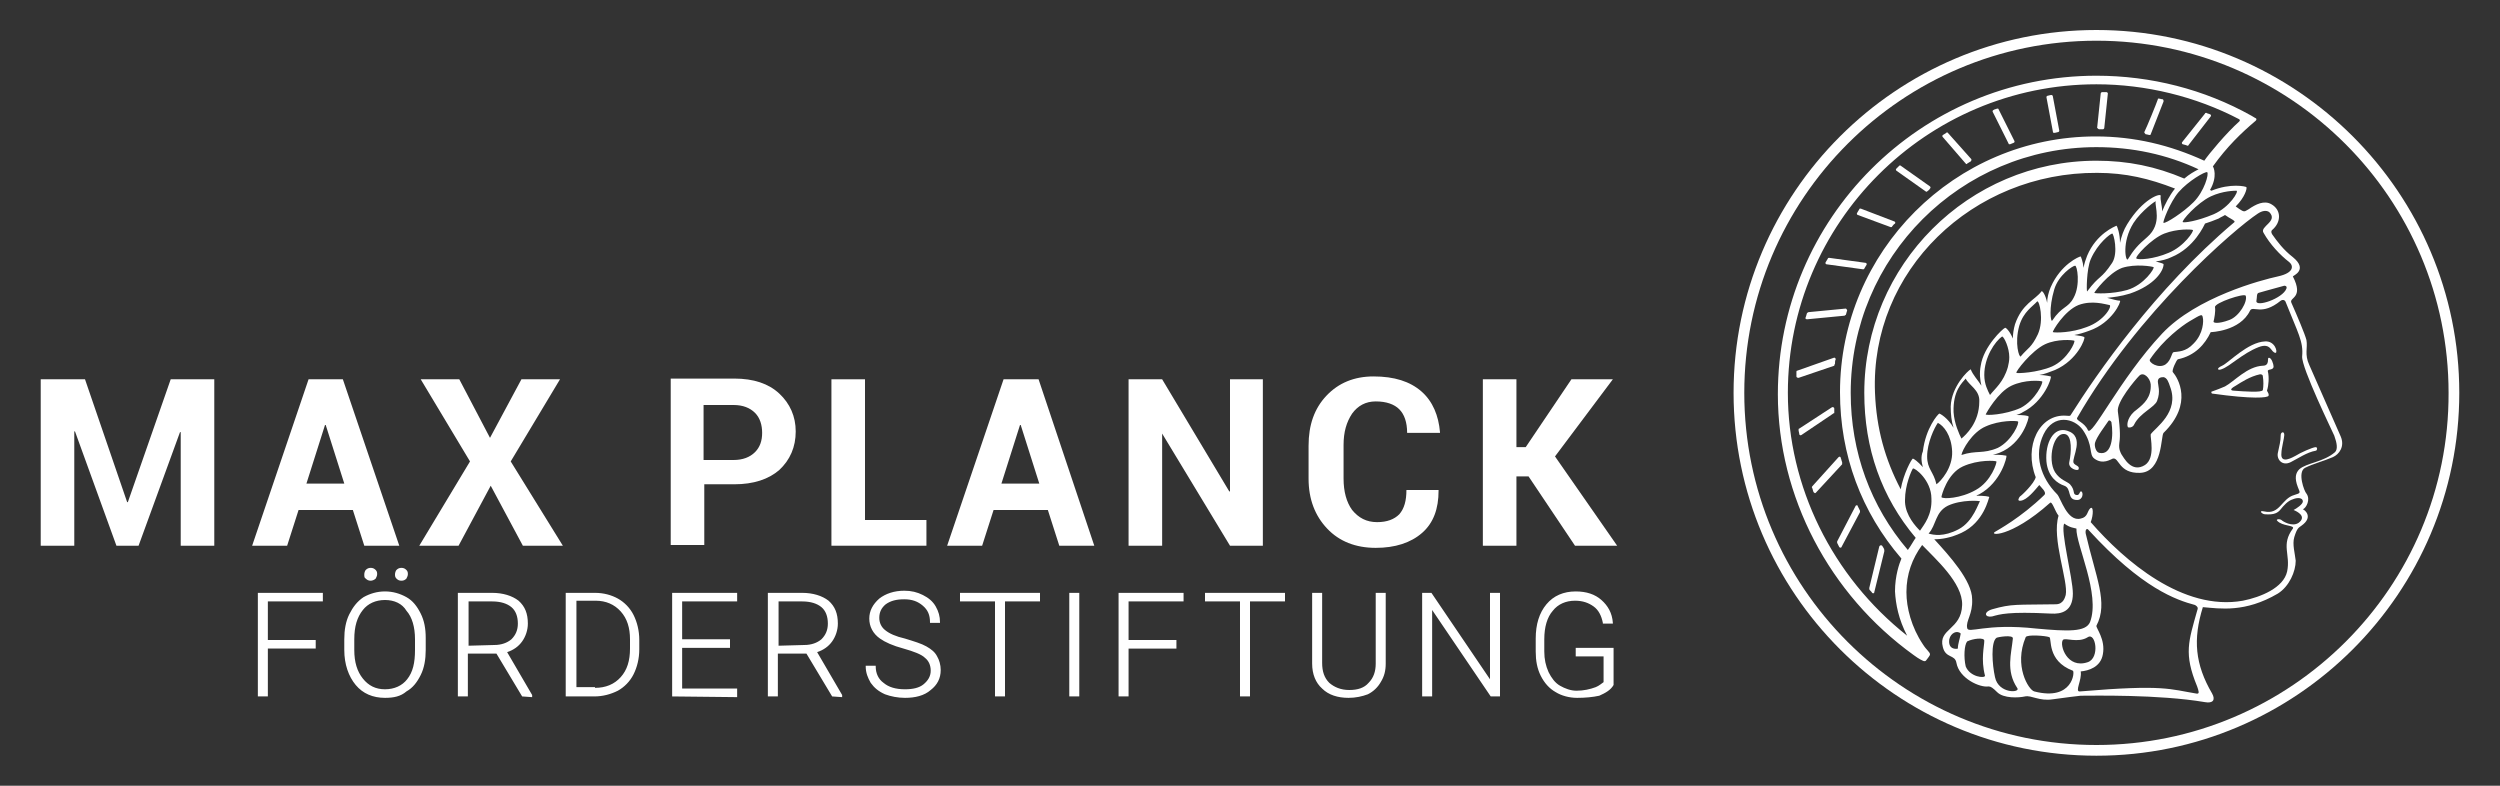 <?xml version="1.0" encoding="UTF-8"?>
<svg xmlns="http://www.w3.org/2000/svg" xmlns:xlink="http://www.w3.org/1999/xlink" version="1.1" id="Ebene_1" x="0px" y="0px" viewBox="0 0 350 110" style="enable-background:new 0 0 350 110;" xml:space="preserve">
<rect x="0" y="0" width="350" height="110" fill="#333333" stroke="none"/>
<style type="text/css">
	.st0{fill:#FFFFFF;}
</style>
<polygon class="st0" points="23.9,53.1 17.9,70.3 17.8,70.3 11.9,53.1 5.7,53.1 5.7,76.4 10.4,76.4 10.4,60.4 10.5,60.4 16.3,76.4   19.4,76.4 25.2,60.5 25.3,60.5 25.3,76.4 30,76.4 30,53.1 "></polygon>
<path class="st0" d="M42.9,67.7l2.6-8.2h0.1l2.6,8.2H42.9z M48,53.1h-4.8l-7.9,23.3h4.9l1.6-5h7.6l1.6,5h4.9L48,53.1z"></path>
<polygon class="st0" points="78.8,76.4 71.5,64.6 78.4,53.1 73,53.1 68.6,61.3 64.3,53.1 58.9,53.1 65.8,64.6 58.7,76.4 64.2,76.4   68.7,68 73.2,76.4 "></polygon>
<g>
	<path class="st0" d="M105.7,63.3c-0.7,0.7-1.7,1.1-3,1.1h-4.2v-7.7h4.2c1.3,0,2.3,0.4,3,1.1c0.7,0.7,1,1.7,1,2.8   C106.7,61.7,106.4,62.6,105.7,63.3 M109.1,55.1c-1.5-1.4-3.6-2.1-6.3-2.1h-8.9v23.3h4.7v-8.5h4.2c2.7,0,4.8-0.7,6.3-2   c1.5-1.4,2.3-3.2,2.3-5.4C111.4,58.3,110.6,56.5,109.1,55.1"></path>
</g>
<polygon class="st0" points="129.7,72.8 121.1,72.8 121.1,53.1 116.4,53.1 116.4,76.4 129.7,76.4 "></polygon>
<path class="st0" d="M140.2,67.7l2.6-8.2h0.1l2.6,8.2H140.2z M140.5,53.1l-7.9,23.3h4.9l1.6-5h7.6l1.6,5h4.9l-7.8-23.3  C145.4,53.1,140.5,53.1,140.5,53.1z"></path>
<polygon class="st0" points="162.7,60.7 162.7,60.7 172.2,76.4 176.8,76.4 176.8,53.1 172.2,53.1 172.2,68.8 172.1,68.8 162.7,53.1   158,53.1 158,76.4 162.7,76.4 "></polygon>
<g>
	<path class="st0" d="M199,54.8c-1.6-1.4-3.8-2.1-6.7-2.1c-2.7,0-4.9,0.9-6.6,2.7c-1.7,1.8-2.5,4.1-2.5,7V67c0,2.9,0.9,5.2,2.6,7   c1.7,1.8,4,2.7,6.8,2.7c2.7,0,4.9-0.7,6.5-2.1s2.3-3.4,2.3-5.9v-0.1h-4.5c0,1.5-0.3,2.6-1,3.4c-0.7,0.7-1.7,1.1-3.1,1.1   c-1.5,0-2.6-0.6-3.5-1.7c-0.8-1.1-1.2-2.6-1.2-4.4v-4.7c0-1.8,0.4-3.2,1.2-4.4c0.8-1.1,1.9-1.7,3.3-1.7c1.5,0,2.6,0.4,3.3,1.1   s1.1,1.8,1.1,3.3h4.6v-0.1C201.4,58.2,200.6,56.2,199,54.8"></path>
</g>
<polygon class="st0" points="225.8,53.1 220,53.1 213.6,62.6 212.3,62.6 212.3,53.1 207.6,53.1 207.6,76.4 212.3,76.4 212.3,66.7   214,66.7 220.5,76.4 226.4,76.4 217.7,63.9 "></polygon>
<g>
	<path class="st0" d="M293.5,104.3c-27.2,0-49.3-22.1-49.3-49.3s22.1-49.3,49.3-49.3s49.3,22.1,49.3,49.3   C342.9,82.2,320.7,104.3,293.5,104.3 M293.5,4.2c-28,0-50.8,22.8-50.8,50.8s22.8,50.8,50.8,50.8S344.3,83,344.3,55   S321.5,4.2,293.5,4.2"></path>
	<path class="st0" d="M326.9,63.3c-1.6,1.4-4,1.5-5,2.4c-0.5,0.5-0.7,1.2-0.2,2.5c0.3,0.8,0.5,0.8-0.5,1.1c-1.8,0.5-2,2.8-4.2,2.3   c-0.9-0.2-0.3,0.4,0.1,0.4c1.3,0.1,1.8-0.2,2.2-0.7s1-1.2,1.7-1.4c0.7-0.3,1.4-0.2,1.4,0.3c0,0.4-0.9,1-1.3,1.2   c0.5,0.2,1.9,0.9,0.7,1.8c-0.9,0.6-2.2-0.2-2.4-0.4c-0.3-0.2-0.8-0.1-0.6,0.1c0.7,0.8,2.5,0.6,2.2,1.1c-1.7,2.3-0.3,3.6-0.8,6   c-0.5,2.3-3.7,3.6-6.2,4.1c-8.4,1.5-16.6-5.6-21.3-11c0.4-1,0.4-2.4-0.1-1.9c-0.4,0.4-0.3,1.2-1.3,1.4c-1.9,0.5-2.8-2.9-3.3-3.4   c-2.3-2.3-3.3-5.5-1.9-8.4s4.3-2.3,5.5-0.6c1.5,2.2,0.8,3.4,1.6,4c1.2,0.9,2.3,0.1,2.6,0c0.9-0.2,0.8,2.1,3.8,2   c3.2-0.1,2.9-5.2,3.3-5.6c4.2-4.1,2-7.7,1.3-8.5c-0.2-0.2,0.5-1.7,0.7-1.8c2.4-0.5,3.8-2.1,4.6-3.8c0,0,4.1-0.1,5.5-3   c0.4-0.8,1.6,0.8,4.3-1.4c0.3-0.2,0.6-0.1,0.7,0.2c1.7,4.3,2.5,5.5,2.3,7.6c-0.1,1.6,4.2,10.4,4.5,11.1   C327.2,62.1,327.3,62.9,326.9,63.3 M307.6,85.5c-1.2,4.3-1.9,6,0,10.6c0.2,0.6,0.4,1.1-0.1,1c-3.7-0.6-4.5-1.3-16.3-0.3   c-0.8,0.1,0.3-1.6,0.1-2.8c1.1-0.1,2.8-0.6,3.1-2.4c0.4-2.1-1-3.7-0.9-4c1.7-3.2-0.1-6.8-1.5-12.9c-0.1-0.6,0.2-0.8,0.4-0.5   c7.5,8.2,12.3,9.8,14.9,10.5C307.8,85,307.7,85.2,307.6,85.5 M284.8,96.8c-0.8-0.2-2.9-3.6-1.2-7.6c0.2-0.4,2.8-0.2,3.3,0   c0.4,0.1-0.4,3.3,3.3,4.7C290.5,94,290.2,98.2,284.8,96.8 M279.3,94.8c-0.4-1.8-0.6-4.9,0.2-5.5c0.1-0.1,2.4-0.5,2.3,0.1   c-0.2,2.1-1,4.5,0.6,6.9C283,97,279.8,97.2,279.3,94.8 M292.3,92.7c-2.9,1-4-2.4-3.5-3.1c0.3-0.4,2.1,0.5,3.5-0.4   C293.4,88.5,294,92.1,292.3,92.7 M275.4,87.9c-0.2-1,0.8-1.9,0.7-4c0-2.6-3.2-6.1-5.3-8.4c1,0,2.3-0.2,3.8-0.9   c3.2-1.5,3.8-4.9,3.9-5c0-0.1-0.7-0.2-1.8-0.2c0.1-0.1,0.2-0.1,0.4-0.2c3.1-1.7,3.9-5.3,3.8-5.4c-0.1,0-0.8-0.2-1.9-0.1   c0.3-0.1,0.6-0.2,0.9-0.3c3.3-1.3,4.2-5,4.1-5.1s-0.7-0.2-1.7-0.2c0.3-0.1,0.6-0.2,0.9-0.4c3-1.5,4.1-4.9,3.9-5   c-0.1,0-0.7-0.2-1.6-0.2c0.7-0.1,1.4-0.4,2.2-0.7c3.2-1.4,4.3-4.5,4.1-4.6c-0.1-0.1-0.6-0.2-1.4-0.3c0.6-0.1,1.3-0.3,2.1-0.6   c3.2-1.1,4.5-4.1,4.3-4.2c-0.4,0-1-0.2-1.8-0.4c0.9-0.1,1.9-0.2,3.2-0.6c3.5-1.2,4.7-3.2,4.7-4.1c0-0.1-0.4-0.2-1.1-0.4   c0.8-0.1,1.6-0.3,2.2-0.6c3.2-1.3,4.6-4.5,4.7-4.7c0.6-0.2,1.2-0.4,1.9-0.7c0.3-0.2,0.6-0.3,0.9-0.5c0.2,0.1,0.4,0.3,0.8,0.5   c0.5,0.3,0.7,0.4,0.4,0.6c-11,9.3-19.2,21.2-22.8,26.9c-0.1,0.2-0.3,0.1-0.6,0.1c-3.8-0.3-6,4.3-4.3,8.6c-0.2,0.9-2,2.6-2.2,2.7   c-0.1,0.1-0.5,0.7,0.1,0.6c0.9-0.1,2-1.5,2.6-2.2c0.2,0.3,1.1,1,0.7,1.4c-3.3,3.2-6.5,4.9-6.8,5.1c-1.2,0.6,2,1,7.6-4   c0.3-0.3,0.7,1.2,1.2,1.8c-1,3.2,1.4,9.2,1,11.1c-0.1,0.3-0.3,1.3-1.4,1.3c-5.5,0.1-6.1-0.1-8.9,0.7c-1.3,0.4-1,1.2,0,1   c1.1-0.3,2.2-0.7,8.2-0.4c1.5,0.1,3.1-0.3,3.1-2.8c0-2.2-1.8-8.9-1.2-9.8c0.8,0.6,1.4,0.6,1.7,0.7c-0.1,2.2,3.4,9.2,1.9,13.1   c-0.6,1.4-3.1,1.3-7.5,0.9C277.9,87.2,275.5,88.8,275.4,87.9 M275.2,93.3c-0.3-1.3-0.2-3,0.2-3.5c0.8-0.4,2.4-0.6,2.4-0.1   c0,0.8-0.5,2.6,0.1,4.9C277.9,95,275.8,94.8,275.2,93.3 M272.7,70.8c1.9-0.9,4.6-0.7,4.5-0.6c-0.2,0.1-0.9,2.8-3,3.9   s-3.5,0.8-4.2,0.6C271.1,73.5,270.9,71.7,272.7,70.8 M268.8,74.3c-0.6-0.6-2-2.1-2.1-4c0-0.1,0-0.2,0-0.3c0-2.1,0.9-4.1,1.1-4.4   c0.2-0.2,2.6,1.6,2.6,4.2C270.5,72.1,269.4,73.4,268.8,74.3 M267.1,77L267.1,77c-5.2-6.1-8-13.7-8-22c0-19,15.4-34.4,34.4-34.4   c5,0,9.8,1,14.3,3.1c-0.6,0.3-1.3,0.7-2,1.3c-4-1.7-7.9-2.5-12.3-2.5C275.6,22.5,261,37.1,261,55c0,7.8,2.4,14.6,7.2,20.3   C267.9,75.7,267.6,76.3,267.1,77 M267,89c-10.5-8.3-16.7-20.9-16.7-34c0-23.8,19.4-43.2,43.2-43.2c6.9,0,13.9,1.7,20,4.9   c0.1,0.1,0.1,0.2,0,0.3c-1.8,1.6-4.3,4.6-4.9,5.5c-4.8-2.2-9.8-3.4-15.2-3.4c-19.7,0-35.8,16.1-35.8,35.8c0,8.8,3,16.8,8.6,23.3   c-0.3,0.7-0.9,2.4-0.9,4.6C265.4,84.6,265.8,86.7,267,89 M299.1,36.2c-0.3-0.2,2.1-2.8,3.9-3.5s3.8-0.6,4-0.5s-1.2,2.3-3.4,3.2   C301.5,36.3,299.4,36.4,299.1,36.2 M293.2,41c0-0.1,2-2.8,3.9-3.5c1.9-0.6,4.2-0.2,4.4-0.1c0.2,0.1-1.3,2.5-3.7,3.2   C295.7,41.2,293.2,41.1,293.2,41 M287.4,46.5c-0.1-0.1,1.6-3,3.6-3.8c1.9-0.7,3.7-0.1,4.3,0c0.5,0-0.6,2.2-3.2,3.1   C290,46.6,287.8,46.6,287.4,46.5 M282.3,52.2c-0.2-0.1,2.1-3.1,4-4c1.7-0.8,3.9-0.6,4.1-0.5s-0.9,2.6-3.1,3.6   C285.2,52.2,282.4,52.3,282.3,52.2 M278,58c0.1-0.2,1.7-3.1,3.6-4s4.1-0.7,4.3-0.6c0.2,0.1-0.9,2.6-3,3.7   C280.7,58.1,277.9,58.2,278,58 M274.6,63.7c0.1-0.7,1.5-3.2,3.4-4c2-0.9,4.3-0.8,4.5-0.7c0.3,0.1-0.8,2.7-2.8,3.7   C277.6,63.6,276.7,63,274.6,63.7 M274.8,65.3c2.2-1,4.6-0.8,4.7-0.7c0.1,0.1-0.7,2.8-2.9,4c-2.1,1.2-4.6,1.3-4.8,1   C271.8,69.4,272.6,66.3,274.8,65.3 M271.3,59.2c0.8,0.4,1.9,1.7,2,4s-1.6,4.2-2.2,4.6c-0.4-1.8-1.3-2.1-1.3-3.9   C269.8,62,270.8,59.9,271.3,59.2 M277.1,56.2c0,3-1.9,4.7-2.5,5.2c-0.3-0.6-1-2.1-1.1-3.7c-0.1-3,1.2-4.1,1.7-4.7   C275.6,53.9,277.2,54.6,277.1,56.2 M281.3,50c0,0.6-0.1,0.9-0.2,1.4c-0.6,2.1-1.8,3-2.5,3.9c-0.3-0.6-0.8-1.5-0.8-2.8   c0-2.5,1.5-4.7,2.5-5.4C280.6,47.2,281.3,48.7,281.3,50 M285.3,46.8c-0.9,1.9-1.4,1.9-2.4,3.1c-0.2,0.2-0.9-1.8-0.2-4.3   c0.6-2,1.9-2.7,2.5-3.4C285.5,42,286.2,44.8,285.3,46.8 M290.3,41.7c-0.8,1.5-1.6,1.1-3,3.2c-0.2,0.2-0.5-1.7,0.3-4.4   c0.6-2,2.6-3.3,2.9-3.3C290.8,37.1,291.3,39.9,290.3,41.7 M295.7,36.8c-1.6,2.4-1.7,1.6-3.5,4c-0.1,0.1-0.1-3.1,0.5-4.5   c1-2.3,2.8-3.6,3-3.6C295.9,32.6,296.6,35.4,295.7,36.8 M300.6,33.2c-1.3,1.1-1.9,1.8-2.7,3.1c-0.3,0.4-0.9-2.4,0.8-5.1   c1.1-1.7,3.2-3.2,3.1-3C301.6,28.8,302.8,31.3,300.6,33.2 M305,26.9c1.4-1.6,3.7-2.9,4-2.8c0.3,0.2-0.4,2.7-1.9,4.2   c-1.5,1.5-3.9,3-4.2,2.9C302.7,31.2,303.8,28.3,305,26.9 M269.2,65.4c-0.7-0.8-1.3-1.2-1.4-1.2c-0.2,0.1-1.3,2.1-1.7,4.3   c-2.2-4.2-3.4-8.5-3.6-13.5c-0.7-17.1,13.7-30.9,31.1-30.8c4,0,7.3,0.8,10.9,2.2c-0.8,1-1.4,2.2-1.8,3.2c0-0.9-0.3-1.6-0.2-2.2   c0-0.4-2.5,0.4-4.7,4c-0.5,0.8-0.8,1.7-1,2.6c0-1.3-0.4-2.4-0.5-2.4c-0.2,0.1-2.8,1.1-4.1,4.2c-0.2,0.5-0.4,1.1-0.5,1.7   c-0.1-1-0.4-1.6-0.4-1.6c-0.2,0-2.8,1.1-4.2,4.3c-0.3,0.7-0.5,1.5-0.5,2.2c-0.2-1.1-0.7-1.8-0.8-1.6c-0.9,1.2-2.7,1.7-3.7,4.6   c-0.2,0.7-0.3,1.4-0.3,2c-0.4-1-1-1.6-1.1-1.5c-0.3,0.1-3,2.6-3.4,5.3c-0.2,1-0.1,2,0.1,2.8c-0.5-0.8-1.2-1.5-1.5-2.3   c-0.4,0.2-2.7,2.4-2.8,5.2c0,1.1,0.1,2.1,0.4,3c-0.8-1.4-1.9-2-2-2c-0.2,0.1-1.9,2-2.3,5.3C268.9,63.9,269,64.7,269.2,65.4    M309.5,27.5c1.7-0.8,3.4-0.8,3.6-0.8c0.4,0-0.9,2.3-3.2,3.3c-2.4,1-4.1,1.2-4.3,1.1C305.3,31,307.6,28.4,309.5,27.5 M293.9,63.4   c-0.5-0.1-0.7-1-0.6-1.4c0.2-0.8,1.5-2.5,1.9-3.1c0.1-0.1,0.3,0,0.4,0.2C295.9,61,295.7,63.8,293.9,63.4 M303.2,51   c-1,0.7-2.5-0.3-2.2-0.7c1.9-2.8,4.5-4.7,5.5-5.3c1.7-1,1.8-1.1,1.9-0.5c0.1,0.4,0.1,2.2-1.3,3.6c-1.1,1.2-2.2,1.1-2.8,1.2   C304,49.4,304,50.4,303.2,51 M300.3,65.1c-1.9,1.2-3-1.1-3.3-1.5c-0.1-0.2-0.4-0.7-0.3-1.5c0.1-0.7,0.2-1.6-0.2-4.5   c-0.2-1.3,2.4-4.4,3-5s1.5,0.3,1.6,1.2c0.1,1.8-0.9,2.7-1.9,3.5c-1.3,0.9-1.5,2.1-1.3,2.5c0.1,0.1,0.7,0.1,0.9-0.4   c0.8-1.6,2.9-2.4,3.2-3.3c0.5-1.3,0.1-2.2,0.1-2.7s0.4-0.6,0.8-0.6c0.5,0.1,0.7,0.7,0.9,1.3c1.4,3.6-2.1,5.8-2.7,6.7   C301,61.2,301.8,64.1,300.3,65.1 M310.1,43c-0.1-0.6,4.1-2,4.3-1.6c0.3,0.8-0.9,2.9-2.3,3.4c-1.6,0.6-2.3,0.4-2.2,0.2   C310,44.6,310.2,43.6,310.1,43 M320.1,40.4c-0.5,1.4-4.4,2.7-4.2,1.7c0.1-0.5,0-1,0.3-1.1c0.4-0.1,1.7-0.5,3.6-1   C320,40,320.2,40.1,320.1,40.4 M316.1,29.9c0.6-0.4,1.2-0.5,1.6-0.2c1.3,1.3-1.4,2-0.8,2.9c0.9,1.6,2.3,3.1,3.6,4.1   c0.6,0.5,0.7,1.5-1.6,2c-2.3,0.5-11.4,2.9-16.2,8c-6,6.4-9.9,14.7-10.4,13.5c-0.5-1.1-1.7-1.3-1.5-1.7   C299.3,43.7,312.9,32,316.1,29.9 M274.1,90.8c-0.3,0.1-1.4,0.1-1.2-1.3c0.2-0.9,1.1-1.3,1.6-0.8C274.4,89.4,274.1,90.1,274.1,90.8    M323.3,51.1c-0.7-1.5-0.2-2.4-0.4-3.5c-0.2-0.8-1.3-3.4-2.1-5.2c-0.4-0.8,1.8-0.6,0.2-3.7c0-0.1,2.2-0.9,0-2.7   c-1.3-1-2.2-2.2-2.9-3.2c-0.1-0.2-0.2-0.4,0-0.6c1.3-1.1,1.3-2.8-0.1-3.6c-1-0.6-2.2,0-3.2,0.7c-0.4,0.2-0.5,0.4-0.9,0.2   c-0.2-0.1-0.5-0.3-0.9-0.6c1.3-1.3,1.6-2.5,1.5-2.7c-0.1-0.1-2.2-0.6-4.9,0.5c-0.1,0-0.1-0.1-0.2-0.1c1.1-1.9,0.5-3.2,0.4-3.3l0,0   c2-2.8,4-4.7,6-6.4l0,0c0.1-0.1,0.2-0.3-0.1-0.4c-0.2-0.1-0.3-0.2-0.5-0.3c-6.6-3.7-14.1-5.6-21.7-5.6c-24.6,0-44.6,20-44.6,44.6   c0,14.3,7.2,28,19,36.5c0.8,0.6,1.3,0.8,1.3,0.8c0.2,0.1,0.4,0.1,0.5-0.1L270,92c0.1-0.1,0.2-0.3,0.2-0.4c0-0.3-0.5-0.6-1-1.4   c-1.6-2.4-2.3-5.1-2.3-7.3c0-2.5,0.8-4.7,2.2-6.6c1.8,1.9,5.7,5.3,5.6,8.4c-0.1,3.5-3.4,3.3-2.7,5.9c0.4,1.6,1.7,1,1.9,2.2   c0.4,2.2,3.3,3.5,4.5,3.3c0.3,0,0.6,0.2,1.2,0.8c0.9,0.9,3,0.8,3.9,0.6c0.9-0.2,2,0.7,3.9,0.4c2.3-0.3,2.9-0.4,3.9-0.5   c1.7,0,10.9-0.2,17.4,0.9c1.1,0.2,1.5-0.3,1-1.2c-2.4-4.1-2.7-7.6-1.3-12.1c2.4,0.2,5.9,0.8,10.5-1.9c1.6-1,2.5-3.1,2.5-4.6   c-0.1-1-0.5-2.3-0.2-3.3c0.4-1.3,0.6-1.3,1-1.6c1.7-1.2,0.5-2.2,0.2-2.3c0.5-0.2,1.1-1.4,0.5-2.2c-0.3-0.3-1.3-3-0.2-3.6   c1.2-0.6,2.5-0.9,3.9-1.5c0.9-0.4,1.7-1.5,1.1-2.9C327,59.5,323.4,51.3,323.3,51.1"></path>
	<path class="st0" d="M317.1,47.8c-2.4,0.1-5.1,3-6,3.4s-0.6,0.7-0.1,0.5c1.2-0.4,2.9-2.2,5.2-3.1c1.8-0.7,1.7,0.8,2.4,0.8   C318.9,49.3,318.5,47.7,317.1,47.8"></path>
	<path class="st0" d="M316.8,54.6c-0.1,0.4-2.6,0.2-4,0.1c-0.3,0-0.9-0.1,0.2-0.7c0.8-0.5,2-1.3,3.4-1.6c0.1,0,0.4,0,0.4,0.3   C316.9,53.3,316.9,54.1,316.8,54.6 M317.6,50.1c-0.2,0,0.2,1.1-0.8,1.1c-2.2,0.1-4,2.2-5.3,2.9c-1.4,0.6-1.6,0.6-1.8,0.7   c-0.2,0-0.1,0.3,0,0.3c5.7,0.8,7.8,0.6,7.9,0.3c0.1-0.4-0.3-0.6-0.2-0.8c0.2-0.6,0.3-1.8,0.1-2.6c-0.1-0.4,0.8-0.1,0.8-0.7   C318.3,51,318,50,317.6,50.1"></path>
	<path class="st0" d="M324.2,62.6c-0.4,0-2.2,0.8-2.8,1.2c-0.4,0.2-2.2,1.3-2-0.4c0-0.6,0.4-2.1,0.4-2.5c0-0.6-0.5-0.4-0.5,0   c0,0.9-0.2,1.5-0.4,2.5c-0.2,0.9,0.6,1.9,1.8,1.3c1-0.5,2.3-1.4,3.5-1.6C324.4,63.1,324.5,62.6,324.2,62.6"></path>
	<path class="st0" d="M291.4,68.8c-0.3-0.1-0.2,0.6-0.7,0.5c-0.6-0.1-0.1-0.6-0.9-1.5c-0.4-0.4-1.4-0.6-2.1-1.7   c-1.1-1.8-0.2-5.8,1.5-5.3c0.9,0.3,0.8,2.5,0.5,3.9c-0.2,0.9,1.2,1.3,1.3,1c0.2-0.5-0.5-0.5-0.7-0.9c-0.3-0.7,1.7-3.7-0.9-4.5   c-1.9-0.6-3.1,1.7-2.9,4.3c0.2,2.2,1.6,3.1,2.5,3.4c1.1,0.4,0.3,2,1.8,2C291.6,70,291.7,69,291.4,68.8"></path>
	<path class="st0" d="M306.2,20.4c0.1,0,0.2,0,0.2-0.1l3.1-4c0.1-0.1,0-0.3-0.1-0.3c-0.2-0.1-0.4-0.1-0.5-0.2c-0.1,0-0.2,0-0.2,0.1   l-3.2,4c-0.1,0.1,0,0.3,0.1,0.3C305.9,20.3,306.1,20.3,306.2,20.4"></path>
	<path class="st0" d="M300.4,18.8c0.2,0,0.4,0.1,0.5,0.1s0.2,0,0.2-0.1l1.8-4.6c0-0.1,0-0.2-0.1-0.3c-0.2,0-0.4-0.1-0.6-0.1   c-0.1,0-0.1,0-0.1,0.1c-0.2,0.6-1.5,3.8-1.9,4.6C300.2,18.6,300.3,18.7,300.4,18.8"></path>
	<path class="st0" d="M293.9,18.1c0.2,0,0.4,0,0.5,0s0.2-0.1,0.2-0.2l0.5-4.8c0-0.1-0.1-0.2-0.2-0.2c-0.2,0-0.4,0-0.6,0   c-0.1,0-0.2,0.1-0.2,0.2l-0.5,4.8C293.7,18,293.8,18.1,293.9,18.1"></path>
	<path class="st0" d="M287.6,18.6c0.2,0,0.4-0.1,0.5-0.1s0.2-0.1,0.2-0.2l-0.9-4.8c0-0.1-0.1-0.2-0.2-0.2c-0.2,0-0.4,0.1-0.5,0.1   s-0.2,0.1-0.2,0.2l0.9,4.8C287.4,18.6,287.5,18.6,287.6,18.6"></path>
	<path class="st0" d="M281.2,20.1c0,0.1,0.1,0.1,0.2,0.1c0.2-0.1,0.3-0.1,0.5-0.2c0.1,0,0.2-0.2,0.1-0.3l-2.2-4.4   c0-0.1-0.1-0.1-0.2-0.1c-0.2,0.1-0.4,0.1-0.5,0.2c-0.1,0-0.2,0.2-0.1,0.3L281.2,20.1z"></path>
	<path class="st0" d="M275.2,22.9c0.1,0.1,0.2,0.1,0.2,0c0.2-0.1,0.3-0.2,0.5-0.3c0.1-0.1,0.1-0.2,0.1-0.3l-3.3-3.7   c-0.1-0.1-0.2-0.1-0.2,0c-0.2,0.1-0.3,0.2-0.5,0.3c-0.1,0.1-0.1,0.2,0,0.3L275.2,22.9z"></path>
	<path class="st0" d="M269.6,26.8c0.1,0.1,0.2,0,0.2,0c0.1-0.1,0.3-0.2,0.4-0.4c0.1-0.1,0.1-0.2,0-0.3l-4.1-2.9   c-0.1-0.1-0.2,0-0.2,0c-0.1,0.1-0.3,0.3-0.4,0.4s-0.1,0.2,0,0.3L269.6,26.8z"></path>
	<path class="st0" d="M264.7,31.8c0.1,0,0.2,0,0.2-0.1c0.1-0.1,0.2-0.3,0.4-0.4c0.1-0.1,0-0.3-0.1-0.3l-4.7-1.8   c-0.1,0-0.2,0-0.2,0.1c-0.1,0.2-0.2,0.3-0.3,0.5c-0.1,0.1,0,0.3,0.1,0.3L264.7,31.8z"></path>
	<path class="st0" d="M255.7,37l5.1,0.7c0.1,0,0.2,0,0.2-0.1c0.1-0.2,0.2-0.3,0.3-0.5c0.1-0.1,0-0.3-0.1-0.3l-5.1-0.7   c-0.1,0-0.2,0-0.2,0.1c-0.1,0.2-0.2,0.3-0.3,0.5C255.5,36.8,255.6,37,255.7,37"></path>
	<path class="st0" d="M253,44.7l5.2-0.5c0.1,0,0.1-0.1,0.2-0.1c0.1-0.2,0.1-0.4,0.2-0.6c0-0.1-0.1-0.3-0.2-0.3l-5.2,0.5   c-0.1,0-0.1,0.1-0.2,0.1c-0.1,0.2-0.1,0.4-0.2,0.6C252.7,44.6,252.8,44.7,253,44.7"></path>
	<path class="st0" d="M256.9,50.9c0-0.2,0-0.4,0.1-0.6c0-0.1-0.1-0.3-0.3-0.2l-5.1,1.8c-0.1,0-0.1,0.1-0.1,0.2c0,0.2,0,0.4,0,0.6   c0,0.1,0.1,0.2,0.3,0.2l5-1.7C256.8,51,256.9,51,256.9,50.9"></path>
	<path class="st0" d="M256.8,57.8c0-0.2,0-0.4,0-0.6c0-0.2-0.2-0.2-0.3-0.2l-4.6,3c-0.1,0-0.1,0.1-0.1,0.2c0,0.2,0.1,0.4,0.1,0.6   c0,0.1,0.2,0.2,0.3,0.1L256.8,57.8C256.7,57.9,256.8,57.9,256.8,57.8"></path>
	<path class="st0" d="M257.9,64.7c-0.1-0.2-0.1-0.4-0.2-0.6c0-0.2-0.2-0.2-0.3-0.1l-3.7,4.1c0,0.1-0.1,0.1,0,0.2   c0.1,0.2,0.1,0.4,0.2,0.6c0.1,0.1,0.2,0.2,0.3,0.1l3.7-4C257.9,64.8,257.9,64.7,257.9,64.7"></path>
	<path class="st0" d="M259.8,70.8l-2.6,5c0,0.1,0,0.1,0,0.2c0.1,0.2,0.2,0.4,0.3,0.6c0.1,0.1,0.3,0.1,0.3,0l2.6-4.9   c0-0.1,0-0.1,0-0.2c-0.1-0.2-0.2-0.4-0.3-0.6C260.1,70.7,259.9,70.7,259.8,70.8"></path>
	<path class="st0" d="M263.5,76.4c-0.1-0.1-0.3-0.1-0.4,0.1l-1.4,5.8c0,0.1,0,0.1,0,0.2c0.1,0.2,0.3,0.3,0.4,0.5   c0.1,0.1,0.3,0.1,0.3-0.1l1.4-5.7c0-0.1,0-0.1,0-0.2C263.8,76.8,263.6,76.6,263.5,76.4"></path>
	<path class="st0" d="M220.8,97.7c-1.1,0-2.2-0.3-3-0.8c-0.9-0.5-1.6-1.3-2.1-2.3s-0.7-2.1-0.7-3.4v-1.8c0-2,0.5-3.6,1.5-4.8   c1-1.2,2.4-1.8,4.1-1.8c1.5,0,2.7,0.4,3.6,1.2c0.9,0.8,1.5,1.8,1.6,3.2v0.1h-1.4v-0.1c-0.2-1-0.6-1.8-1.3-2.3s-1.5-0.8-2.6-0.8   c-1.3,0-2.4,0.5-3.1,1.4c-0.8,0.9-1.2,2.3-1.2,4v1.7c0,1.1,0.2,2,0.6,2.9c0.4,0.8,0.9,1.5,1.6,1.9c0.7,0.4,1.5,0.7,2.3,0.7   c1,0,1.9-0.2,2.7-0.5c0.5-0.2,0.8-0.5,1.1-0.7v-3.6h-3.9v-1.2h5.3v5.2c-0.4,0.7-1.1,1.1-2,1.5C223,97.6,221.9,97.7,220.8,97.7z    M188.8,97.7c-1.5,0-2.8-0.4-3.7-1.3c-0.9-0.8-1.4-2-1.4-3.5V83h1.4v9.8c0,1.2,0.3,2.1,1,2.8c0.7,0.6,1.6,1,2.8,1s2.1-0.3,2.7-1   c0.7-0.7,1-1.6,1-2.7V83h1.4v9.9c0,1-0.2,1.8-0.7,2.6c-0.4,0.7-1,1.3-1.8,1.7C190.7,97.5,189.8,97.7,188.8,97.7z M126.7,97.7   c-1,0-2-0.2-2.8-0.5c-0.9-0.4-1.5-0.9-2-1.6c-0.4-0.7-0.7-1.4-0.7-2.3v-0.1h1.4v0.1c0,1,0.4,1.8,1.1,2.3c0.7,0.6,1.7,0.9,3,0.9   c1.1,0,2-0.2,2.6-0.7s1-1.1,1-1.9s-0.3-1.4-0.8-1.8c-0.5-0.5-1.6-0.9-3-1.3c-1.5-0.4-2.6-0.9-3.3-1.4c-1-0.7-1.5-1.7-1.5-2.8   c0-1.1,0.5-2,1.4-2.8c0.9-0.7,2.1-1.1,3.5-1.1c1,0,1.8,0.2,2.6,0.6s1.4,0.9,1.8,1.6c0.4,0.7,0.6,1.4,0.6,2.2v0.1h-1.4v-0.1   c0-1-0.3-1.7-1-2.3c-0.7-0.6-1.5-0.9-2.6-0.9s-1.9,0.2-2.6,0.7c-0.6,0.5-0.9,1.1-0.9,1.9c0,0.7,0.3,1.3,0.8,1.7   c0.6,0.5,1.5,0.9,2.8,1.2c1.3,0.4,2.3,0.7,3,1.1s1.2,0.8,1.5,1.4c0.3,0.5,0.5,1.2,0.5,1.9c0,1.2-0.5,2.1-1.4,2.8   C129.4,97.4,128.1,97.7,126.7,97.7z M53.9,97.7c-1.7,0-3.1-0.6-4.1-1.8c-1-1.2-1.6-2.9-1.6-4.9v-1.5c0-1.3,0.2-2.5,0.7-3.5   s1.1-1.8,2-2.4c0.9-0.5,1.9-0.8,3-0.8s2.1,0.3,3,0.8s1.5,1.3,2,2.3s0.7,2.1,0.7,3.4V91c0,1.3-0.2,2.5-0.7,3.5s-1.1,1.8-2,2.3   C56.1,97.5,55.1,97.7,53.9,97.7z M53.9,84c-1.3,0-2.4,0.5-3.1,1.4c-0.8,1-1.2,2.3-1.2,4.1V91c0,1.7,0.4,3,1.2,4s1.8,1.5,3.1,1.5   s2.4-0.5,3.1-1.4c0.8-1,1.1-2.3,1.1-4.1v-1.5c0-1.7-0.4-3.1-1.2-4C56.3,84.5,55.2,84,53.9,84z M208.7,97.5l-8.2-12.1v12.1h-1.4V83   h1.3l8.2,12.1V83h1.4v14.5H208.7z M173.6,97.5V84.2h-4.9V83h11.2v1.2H175v13.3H173.6z M156.6,97.5V83h9.1v1.2H158v5.4h6.7v1.2H158   v6.7C158,97.5,156.6,97.5,156.6,97.5z M149.7,97.5V83h1.4v14.5H149.7z M139.3,97.5V84.2h-4.9V83h11.2v1.2h-4.9v13.3H139.3z    M116.5,97.5l-3.6-6h-4v6h-1.4V83h4.8c1.5,0,2.8,0.4,3.7,1.1c0.9,0.8,1.3,1.8,1.3,3.2c0,0.9-0.3,1.8-0.8,2.5s-1.2,1.2-2.1,1.5   l3.5,6v0.2v0.1L116.5,97.5L116.5,97.5z M112.6,90.3c1,0,1.8-0.3,2.4-0.8c0.6-0.6,0.9-1.3,0.9-2.2c0-1-0.3-1.8-0.9-2.3   s-1.5-0.8-2.7-0.8H109v6.2L112.6,90.3L112.6,90.3z M94.1,97.5V83h9.1v1.2h-7.7v5.3h6.7v1.2h-6.7v5.7h7.7v1.2L94.1,97.5L94.1,97.5z    M79.2,97.5V83h4.1c1.2,0,2.3,0.3,3.2,0.8c0.9,0.5,1.7,1.3,2.2,2.3s0.8,2.2,0.8,3.5v1.3c0,1.3-0.3,2.5-0.8,3.5s-1.3,1.8-2.2,2.3   c-1,0.5-2.1,0.8-3.3,0.8L79.2,97.5L79.2,97.5z M83.3,96.3c1.5,0,2.7-0.5,3.6-1.5s1.3-2.3,1.3-4v-1.3c0-1.6-0.4-2.9-1.3-3.9   s-2.1-1.5-3.5-1.5h-2.7v12.1h2.6V96.3z M73.1,97.5l-3.6-6h-4v6h-1.4V83h4.8c1.5,0,2.8,0.4,3.7,1.1c0.9,0.8,1.3,1.8,1.3,3.2   c0,0.9-0.3,1.8-0.8,2.5S71.9,91,71,91.3l3.5,6v0.2v0.1L73.1,97.5L73.1,97.5z M69.2,90.3c1,0,1.8-0.3,2.4-0.8   c0.6-0.6,0.9-1.3,0.9-2.2c0-1-0.3-1.8-0.9-2.3s-1.5-0.8-2.7-0.8h-3.3v6.2L69.2,90.3L69.2,90.3z M36.1,97.5V83h9.1v1.2h-7.7v5.4h6.7   v1.2h-6.7v6.7C37.5,97.5,36.1,97.5,36.1,97.5z M56.2,81.3c-0.3,0-0.5-0.1-0.7-0.3c-0.2-0.2-0.2-0.4-0.2-0.6s0.1-0.5,0.2-0.6   c0.2-0.2,0.4-0.3,0.7-0.3s0.5,0.1,0.7,0.3c0.2,0.2,0.2,0.4,0.2,0.6S57,80.8,56.9,81C56.7,81.2,56.5,81.3,56.2,81.3z M51.9,81.3   c-0.3,0-0.5-0.1-0.7-0.3C51,80.9,51,80.7,51,80.4c0-0.2,0.1-0.5,0.2-0.6c0.2-0.2,0.4-0.3,0.7-0.3s0.5,0.1,0.7,0.3   c0.2,0.2,0.2,0.4,0.2,0.6s-0.1,0.4-0.2,0.6C52.4,81.2,52.1,81.3,51.9,81.3z"></path>
</g>
</svg>
